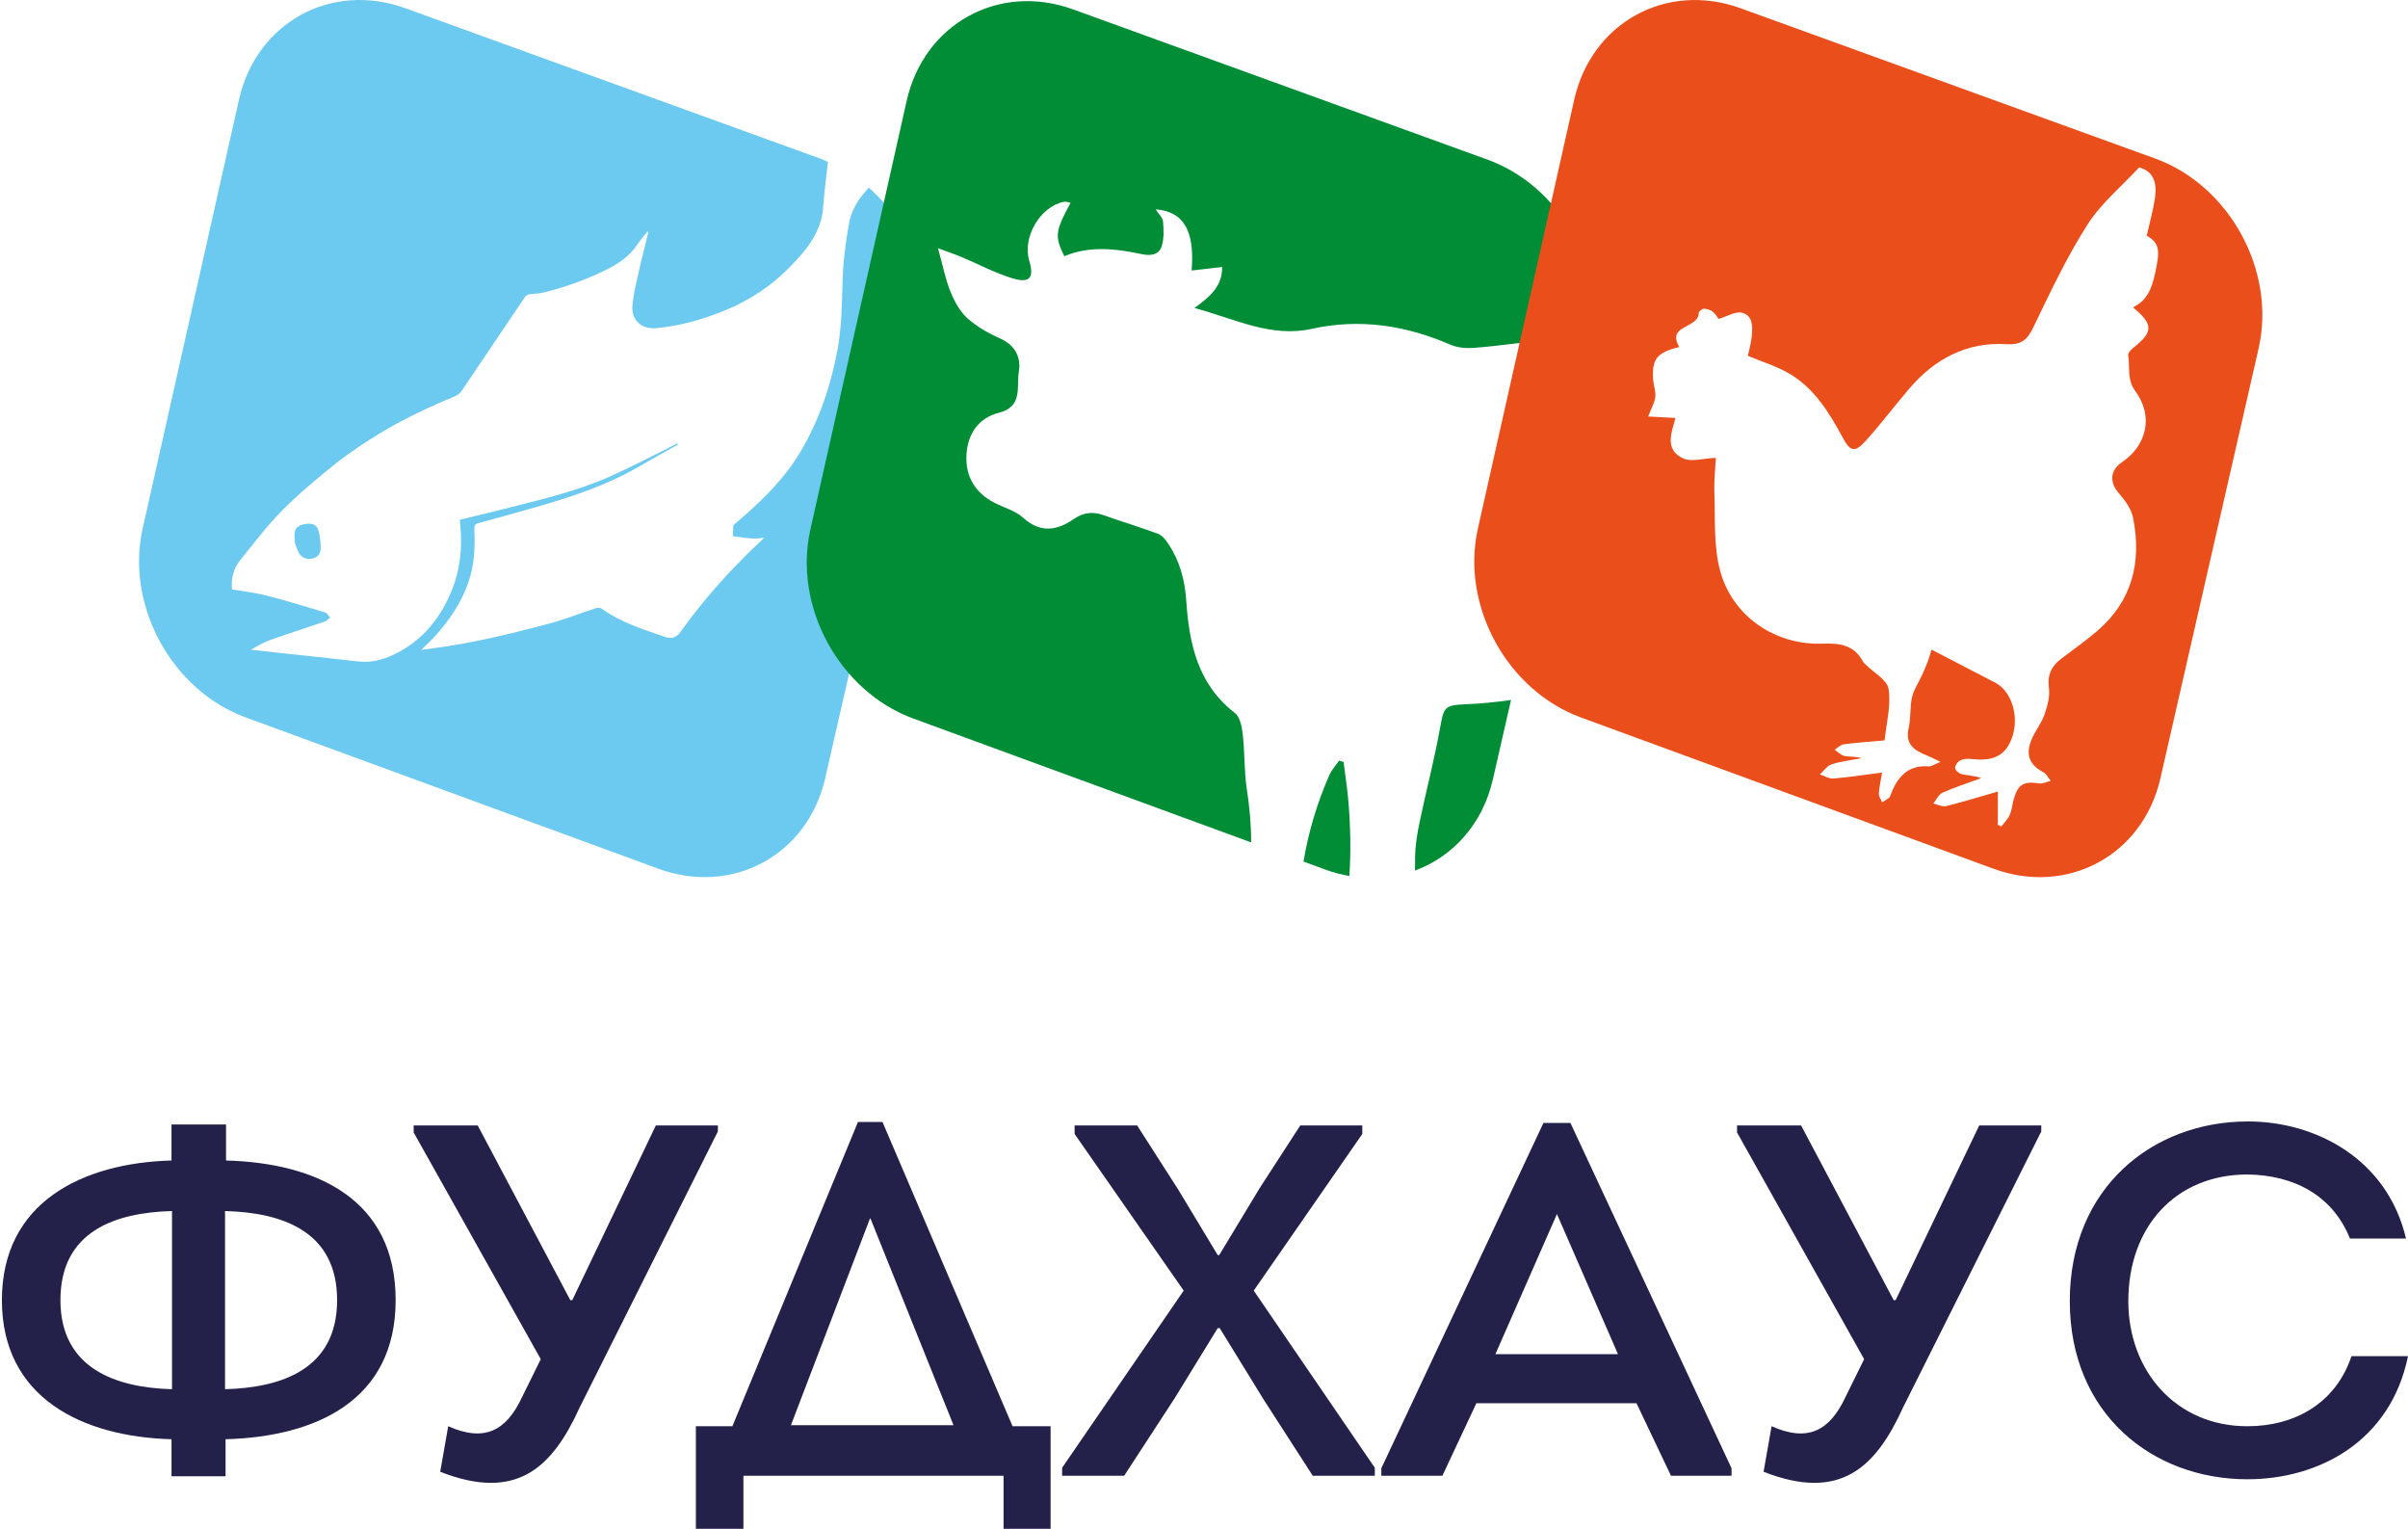 <?xml version="1.0" encoding="utf-8"?>
<!-- Generator: Adobe Illustrator 24.2.1, SVG Export Plug-In . SVG Version: 6.00 Build 0)  -->
<svg version="1.1" id="Слой_1" xmlns="http://www.w3.org/2000/svg" xmlns:xlink="http://www.w3.org/1999/xlink" x="0px" y="0px"
	 viewBox="0 0 2000 1269.45" style="enable-background:new 0 0 2000 1269.45;" xml:space="preserve">
<style type="text/css">
	.st0{fill:#23214A;}
	.st1{fill:#6CC9EF;}
	.st2{fill:#008D36;}
	.st3{fill:#E94E1B;}
</style>
<g>
	<g>
		<path class="st0" d="M187.74,963.61v-29.92h-45.3v29.92C68.06,965.69,1.58,998.52,1.58,1079.55s66.49,113.44,140.87,115.52v30.75
			h44.88v-30.75c74.8-2.08,141.28-32,141.28-115.52C328.61,996.02,263.37,965.69,187.74,963.61z M142.86,1153.52
			c-45.71-1.25-92.67-16.62-92.67-73.97c0-57.35,45.71-72.72,92.67-73.97V1153.52z M186.91,1153.52v-147.93
			c47.37,1.24,93.08,16.62,93.08,73.97C279.99,1136.89,233.87,1152.27,186.91,1153.52z"/>
		<path class="st0" d="M596.24,934.52h-51.53l-69.39,145.03h-1.66l-76.88-145.03h-53.19v5.82l105.55,188.24l-15.37,31.17
			c-13.3,28.67-31.58,37.82-61.5,24.52l-6.65,37.81c63.58,24.93,93.08-3.32,115.94-53.61l114.69-228.97V934.52z"/>
		<path class="st0" d="M732.96,931.61H712.6l-104.3,252.65h-30.33v85.19h39.48v-44.05c71.89,0,143.78,0,216.08,0v44.05h39.06v-85.19
			H841L732.96,931.61z M656.91,1183.43l65.66-171.62h0.42l68.98,171.62H656.91z"/>
		<polygon class="st0" points="1131.48,941.59 1131.48,934.52 1079.95,934.52 1046.29,986.47 1012.64,1042.15 1011.39,1042.15 
			978.56,987.71 944.48,934.52 892.54,934.52 892.54,941.59 983.13,1071.65 882.15,1218.76 882.15,1225.41 933.68,1225.41 
			975.65,1160.99 1011.39,1102.82 1013.05,1102.82 1049.62,1162.24 1090.34,1225.41 1141.87,1225.41 1141.87,1218.76 
			1041.31,1071.65 		"/>
		<path class="st0" d="M1281.92,932.45l-134.64,286.73v6.23h50.7l28.26-60.26h132.97l28.67,60.26h50.28v-6.23l-133.81-286.73
			H1281.92z M1242.03,1124.43l51.11-116.35l50.7,116.35H1242.03z"/>
		<path class="st0" d="M1574.47,1079.55h-1.66l-76.88-145.03h-53.19v5.82l105.55,188.24l-15.37,31.17
			c-13.3,28.67-31.58,37.82-61.5,24.52l-6.65,37.81c63.58,24.93,93.08-3.32,115.94-53.61l114.69-228.97v-4.99h-51.53
			L1574.47,1079.55z"/>
		<path class="st0" d="M1953.04,1126.09c-12.88,38.65-46.54,58.18-86.43,58.18c-59.42,0-98.9-46.12-98.9-103.89
			c0-61.92,39.48-105.14,98.9-105.14c38.23,0.42,70.64,17.04,85.19,53.19h46.54c-15.37-65.65-74.38-97.24-131.31-97.24
			c-79.37,0-147.94,55.27-147.94,149.18c0,93.5,68.57,147.93,147.52,147.93c59.01,0,118.84-31.17,133.39-102.22H1953.04z"/>
	</g>
	<g>
		<g>
			<path class="st1" d="M253.04,435.17c-5.89,1.09-8.31,3.59-8.43,8.85c-0.04,1.75,0.18,3.51,0.29,5.27
				c-0.13,0.06-0.26,0.11-0.39,0.17c1.17,3.16,2.03,6.47,3.59,9.43c2.29,4.36,6.76,5.99,11.59,4.8c4.36-1.07,6.79-3.89,6.66-9.21
				c-0.12-4.72-0.62-9.57-1.92-14.08C263.02,435.51,258.99,434.06,253.04,435.17z"/>
			<path class="st1" d="M721.45,155.74c-0.9,1.09-1.67,2.24-2.62,3.3c-6.68,7.43-11.87,16.49-13.62,26.21
				c-2.86,15.82-4.93,31.93-5.4,47.98c-0.55,18.76-0.69,37.48-4.02,56.01c-5.42,30.13-15.04,58.78-30.58,85.25
				c-12.78,21.76-30.37,39.36-49.29,55.74c-2.25,1.95-4.53,3.91-6.85,5.9l-0.39,9.03c8.82,1.17,17.24,3.11,26,1.24
				c-1.6,1.9-3.32,3.48-5.04,5.06c-7.69,7.1-15.02,14.52-22.18,22.09c-15.15,16.01-29.21,32.97-42.1,50.94
				c-3.67,5.11-7.52,6.17-12.76,4.41c-18.37-6.17-36.87-12.05-52.91-23.53c-1.11-0.8-3.28-0.85-4.68-0.39
				c-12.91,4.19-25.58,9.26-38.67,12.76c-32.13,8.6-64.47,16.4-97.53,20.72c-2.67,0.35-5.33,0.72-8.96,1.2
				c3.9-3.84,7.12-6.79,10.1-9.97c14.23-15.18,25.37-32.25,30.98-52.47c3.43-12.37,3.44-25.13,3.11-37.85
				c-0.07-2.77,0.28-4.2,3.37-5.02c15.69-4.18,31.31-8.62,46.93-13.06c29.58-8.41,58.72-17.96,85.55-33.43
				c10.99-6.34,22.09-12.48,33.15-18.71c-0.16-0.33-0.33-0.66-0.49-0.99c-1.19,0.63-2.37,1.29-3.57,1.88
				c-17.13,8.45-34.04,17.42-51.46,25.23c-28.97,12.98-59.88,19.95-90.49,27.73c-11.57,2.94-23.2,5.66-35.08,8.54
				c0.11,1.47,0.18,2.83,0.31,4.18c1.9,19.11-0.04,37.79-7.45,55.55c-9.02,21.63-23.03,39.26-44.06,50.42
				c-10.34,5.48-21.26,8.95-33.36,7.53c-21.63-2.53-43.29-4.72-64.94-7.06c-7.94-0.86-15.88-1.76-23.82-2.64
				c5.33-3.33,10.63-6.3,16.28-8.29c14.95-5.28,30.06-10.08,45.06-15.23c1.58-0.54,2.8-2.1,4.2-3.19c-1.35-1.46-2.45-3.77-4.1-4.26
				c-16.25-4.91-32.5-9.87-48.94-14.08c-9.33-2.39-19.01-3.42-28.41-5.04c-0.99-8.3,1.13-17.37,6.63-24.14
				c11.42-14.08,22.37-28.69,35.09-41.51c13.86-13.97,29.1-26.66,44.51-38.96c11.38-9.08,23.67-17.14,36.12-24.74
				c20-12.2,41.22-22.11,62.87-31.08c2.06-0.86,4.16-2.5,5.41-4.34c17.67-26.05,35.18-52.21,52.82-78.29
				c0.68-1.01,2.24-1.78,3.5-1.98c3.72-0.61,7.58-0.49,11.22-1.37c17.68-4.26,34.71-10.4,51.11-18.28
				c10.91-5.24,20.84-11.64,27.64-22.1c2.36-3.63,5.34-6.86,8.41-10.75c0.15,1.09,0.3,1.47,0.23,1.79
				c-2.7,11.13-5.6,22.21-8.08,33.38c-1.98,8.94-4.22,17.92-4.93,27c-0.93,11.98,7.89,19.55,19.95,18.41
				c23.48-2.21,45.67-9.35,66.88-19.1c1.73-0.79,3.29-1.83,4.97-2.69c19.18-9.84,35.4-23.78,49.39-40.36
				c9.38-11.11,16.15-23.33,17.25-38.2c0.6-8.03,1.41-16.04,2.36-24.03c0.54-4.56,1.09-9.12,1.64-13.68c-2.23-0.96-4.44-2-6.74-2.83
				L336.69,6.84C275.06-15.5,212.88,18.72,198.48,82.81l-80,356.1c-14.32,63.76,24.13,134.27,85.48,156.76l342.68,125.61
				c61.68,22.61,124.12-11.13,138.72-75.04l81.57-356.95C778.05,240.61,758.5,188.12,721.45,155.74z"/>
		</g>
		<g>
			<path class="st2" d="M1119.87,664.69c-0.91-10.7-2.61-21.34-3.94-32c-1.25-0.36-2.5-0.71-3.75-1.07
				c-2.77,4.06-6.27,7.79-8.2,12.21c-10.16,23.25-17.27,47.1-21.33,71.58l18.57,6.81c6.52,2.39,13.04,4.02,19.51,5.18
				C1122.13,706.7,1121.67,685.77,1119.87,664.69z"/>
			<path class="st2" d="M1032.19,609.74c-0.71-6.19-2.26-14.43-6.53-17.71c-30.99-23.86-38.01-57.8-40.42-93.48
				c-1.17-17.28-5.47-33.01-15.06-47.27c-2.1-3.13-4.9-6.74-8.19-7.96c-15.09-5.61-30.53-10.28-45.72-15.65
				c-8.83-3.13-16.7-2.03-24.31,3.23c-14.31,9.9-27.89,11.85-42.31-1.1c-6.45-5.79-15.84-8.26-23.82-12.38
				c-15.76-8.15-23.84-21.53-23.16-38.91c0.69-17.51,9.54-31.38,26.89-35.74c20.29-5.1,14.59-21.7,16.63-34.04
				c1.91-11.49-2.54-21.78-15.05-27.42c-9.85-4.44-19.74-9.91-27.68-17.07c-6.31-5.69-10.86-14.17-14.1-22.24
				c-4.24-10.56-6.41-21.95-10.29-35.89c7.04,2.62,13.21,4.68,19.19,7.17c14.28,5.96,28.08,13.41,42.81,17.85
				c14.26,4.29,18.03-0.62,13.83-14.45c-5.96-19.59,8.86-45.07,28.7-49.13c1.65-0.34,3.54,0.49,5.58,0.81
				c-12.86,23.82-13.34,27.7-5.21,44.38c20.97-8.82,42.6-6.31,64.14-1.74c7.42,1.58,14.31,0.77,16.71-6.47
				c2.11-6.34,1.67-13.78,1.13-20.64c-0.24-3.07-3.46-5.91-6.1-10.07c23.45,1.85,32.53,17.96,29.85,50.81
				c8.1-0.93,15.91-1.84,25.34-2.92c0.2,15.5-9.23,24.08-23.02,34.03c34.05,9.16,63.58,24.77,97.22,17.35
				c40.05-8.83,78.12-3.04,115.31,13.09c5.78,2.5,12.94,3.14,19.32,2.69c22.86-1.59,45.69-6.06,68.47-5.7
				c10.2,0.16,20.36-0.06,30.5-0.5c10.14-62.16-27.79-128.54-87.33-150.11L891.25,7.78c-61.63-22.34-123.81,11.88-138.21,75.98
				l-80,356.1c-14.32,63.76,24.13,134.27,85.48,156.76l280.62,102.86c0.08-14.46-1.29-29.24-3.57-44.26
				C1033.3,640.23,1033.91,624.83,1032.19,609.74z"/>
			<path class="st2" d="M1195.97,604.98c-4.7,25.97-11.43,51.57-16.84,77.42c-1.98,9.47-3.61,19.2-3.8,28.83
				c-0.07,3.88-0.04,7.76-0.08,11.64c31.37-11.58,56.17-38.45,64.68-75.69l15.07-65.95c-12.38,1.77-24.85,3.03-37.46,3.54
				C1199.5,585.51,1199.22,587.01,1195.97,604.98z"/>
		</g>
		<path class="st3" d="M1789.93,131.61L1445.68,6.86c-61.63-22.34-123.81,11.88-138.21,75.98l-80,356.1
			c-14.32,63.76,24.13,134.27,85.48,156.76l342.68,125.61c61.68,22.61,124.12-11.13,138.72-75.04l81.57-356.95
			C1890.6,225.05,1851.89,154.06,1789.93,131.61z M1789.95,226.88c-2.74,12.59-6.37,22.45-18.36,28.32
			c17.32,14.38,16.94,20.57-0.43,34.17c-1.7,1.33-3.84,3.99-3.56,5.66c1.65,9.89-1.22,20.08,5.87,29.67
			c15.18,20.52,9.97,44.87-11.1,59.15c-10.06,6.82-10.37,16.84-2.49,25.75c5.17,5.84,10.38,13.14,11.83,20.53
			c7.18,36.44-0.67,68.81-29.88,93.83c-9.55,8.18-19.9,15.43-29.92,23.07c-8.08,6.16-11.63,13.44-10.15,24.3
			c0.97,7.13-1.29,15.15-3.76,22.18c-2.53,7.19-7.66,13.42-10.63,20.5c-5.32,12.68-1.69,21.27,9.84,27.26
			c2.56,1.33,4.08,4.68,6.07,7.1c-3.17,0.77-6.5,2.58-9.47,2.13c-12.98-1.99-17.73,0.66-21.3,13.25c-1.22,4.3-1.55,8.94-3.33,12.97
			c-1.55,3.51-4.58,6.37-6.95,9.52c-0.96-0.43-1.93-0.86-2.89-1.3c0-9.47,0-18.93,0-27.67c-14.99,4.3-28.89,8.61-43.01,12.08
			c-3.16,0.78-7.03-1.36-10.58-2.15c2.5-3.09,4.38-7.57,7.61-9c10.45-4.62,21.4-8.11,32.16-12.04c-5.68-2.14-11.03-2.19-16.13-3.32
			c-2.23-0.49-5.4-3.09-5.55-4.95c-0.17-2.1,2.08-5.41,4.15-6.44c2.69-1.34,6.31-1.59,9.41-1.22c18.98,2.24,29.12-3.3,34.17-19.08
			c5.45-17.02-1.06-37.35-14.25-44.23c-17.35-9.05-34.73-18.02-53.08-27.53c-0.5,1.66-1.55,5.76-3,9.71
			c-1.48,4.03-3.27,7.94-5.05,11.85c-2.75,6.04-6.72,11.77-8.15,18.09c-1.87,8.26-0.82,17.2-2.75,25.44
			c-3.13,13.34,4.44,18.53,14.69,22.62c3.23,1.29,6.31,2.94,11.75,5.5c-5.25,2.12-7.53,3.93-9.67,3.76
			c-17.9-1.38-26.43,9.33-32,24.12c-0.28,0.76-0.57,1.69-1.16,2.12c-1.81,1.3-3.78,2.4-5.68,3.57c-0.97-2.4-2.86-4.84-2.72-7.17
			c0.31-5.41,1.6-10.75,2.72-17.52c-14.7,1.89-27.52,3.9-40.43,4.96c-3.65,0.3-7.52-2.17-11.3-3.37c3.25-2.91,6.06-7.22,9.85-8.43
			c7.99-2.55,16.5-3.48,24.8-5.07c-4.87-1.62-9.68-0.96-14.19-1.85c-2.94-0.58-5.44-3.39-8.14-5.2c2.49-1.55,4.84-4.12,7.49-4.47
			c10.47-1.4,21.03-2.1,34.01-3.28c1.47-14.62,5.47-29.12,3.29-42.63c-1.24-7.7-12.56-13.77-19.35-20.58
			c-0.58-0.58-1.31-1.08-1.67-1.78c-7.24-13.97-18.94-15.89-33.68-15.33c-39.68,1.5-75.39-22.91-85.41-61.2
			c-5.31-20.31-3.78-42.5-4.57-63.87c-0.4-10.89,0.89-21.83,1.24-29.2c-10.83,0.45-20.21,3.56-26.88,0.59
			c-16.49-7.34-9.62-22.21-6.7-33.73c-7.86-0.42-14.54-0.78-22.66-1.21c2.75-7.17,5.42-11.57,5.93-16.21
			c0.51-4.66-1.43-9.53-1.78-14.34c-1.27-17.16,3.07-22.61,21.74-27.11c-11.01-18.53,15.92-15.34,16.07-28.12
			c0.01-1.33,2.77-3.71,4.23-3.69c2.59,0.03,5.66,0.93,7.6,2.57c2.56,2.16,4.23,5.39,4.64,5.94c7.35-2.19,13.98-6.47,19.33-5.23
			c9.24,2.14,9.03,11.52,8.31,19.36c-0.54,5.83-2.25,11.56-3.26,16.48c12.04,5.07,24.32,8.69,34.95,15.06
			c20.56,12.32,32.72,32.27,43.84,52.87c6.31,11.68,10.05,12.57,18.88,2.85c12.83-14.11,24.27-29.48,36.71-43.95
			c21.05-24.48,47.63-38.48,80.2-36.52c12.89,0.77,17.55-3.75,22.65-14.31c13.91-28.82,27.62-58,44.77-84.89
			c11.36-17.81,28.51-31.92,42.96-47.55c12.52,3.32,14.85,13.54,13.21,24.95c-1.53,10.67-4.54,21.12-6.92,31.75
			C1794.36,202.13,1793.82,209.12,1789.95,226.88z"/>
	</g>
</g>
</svg>
